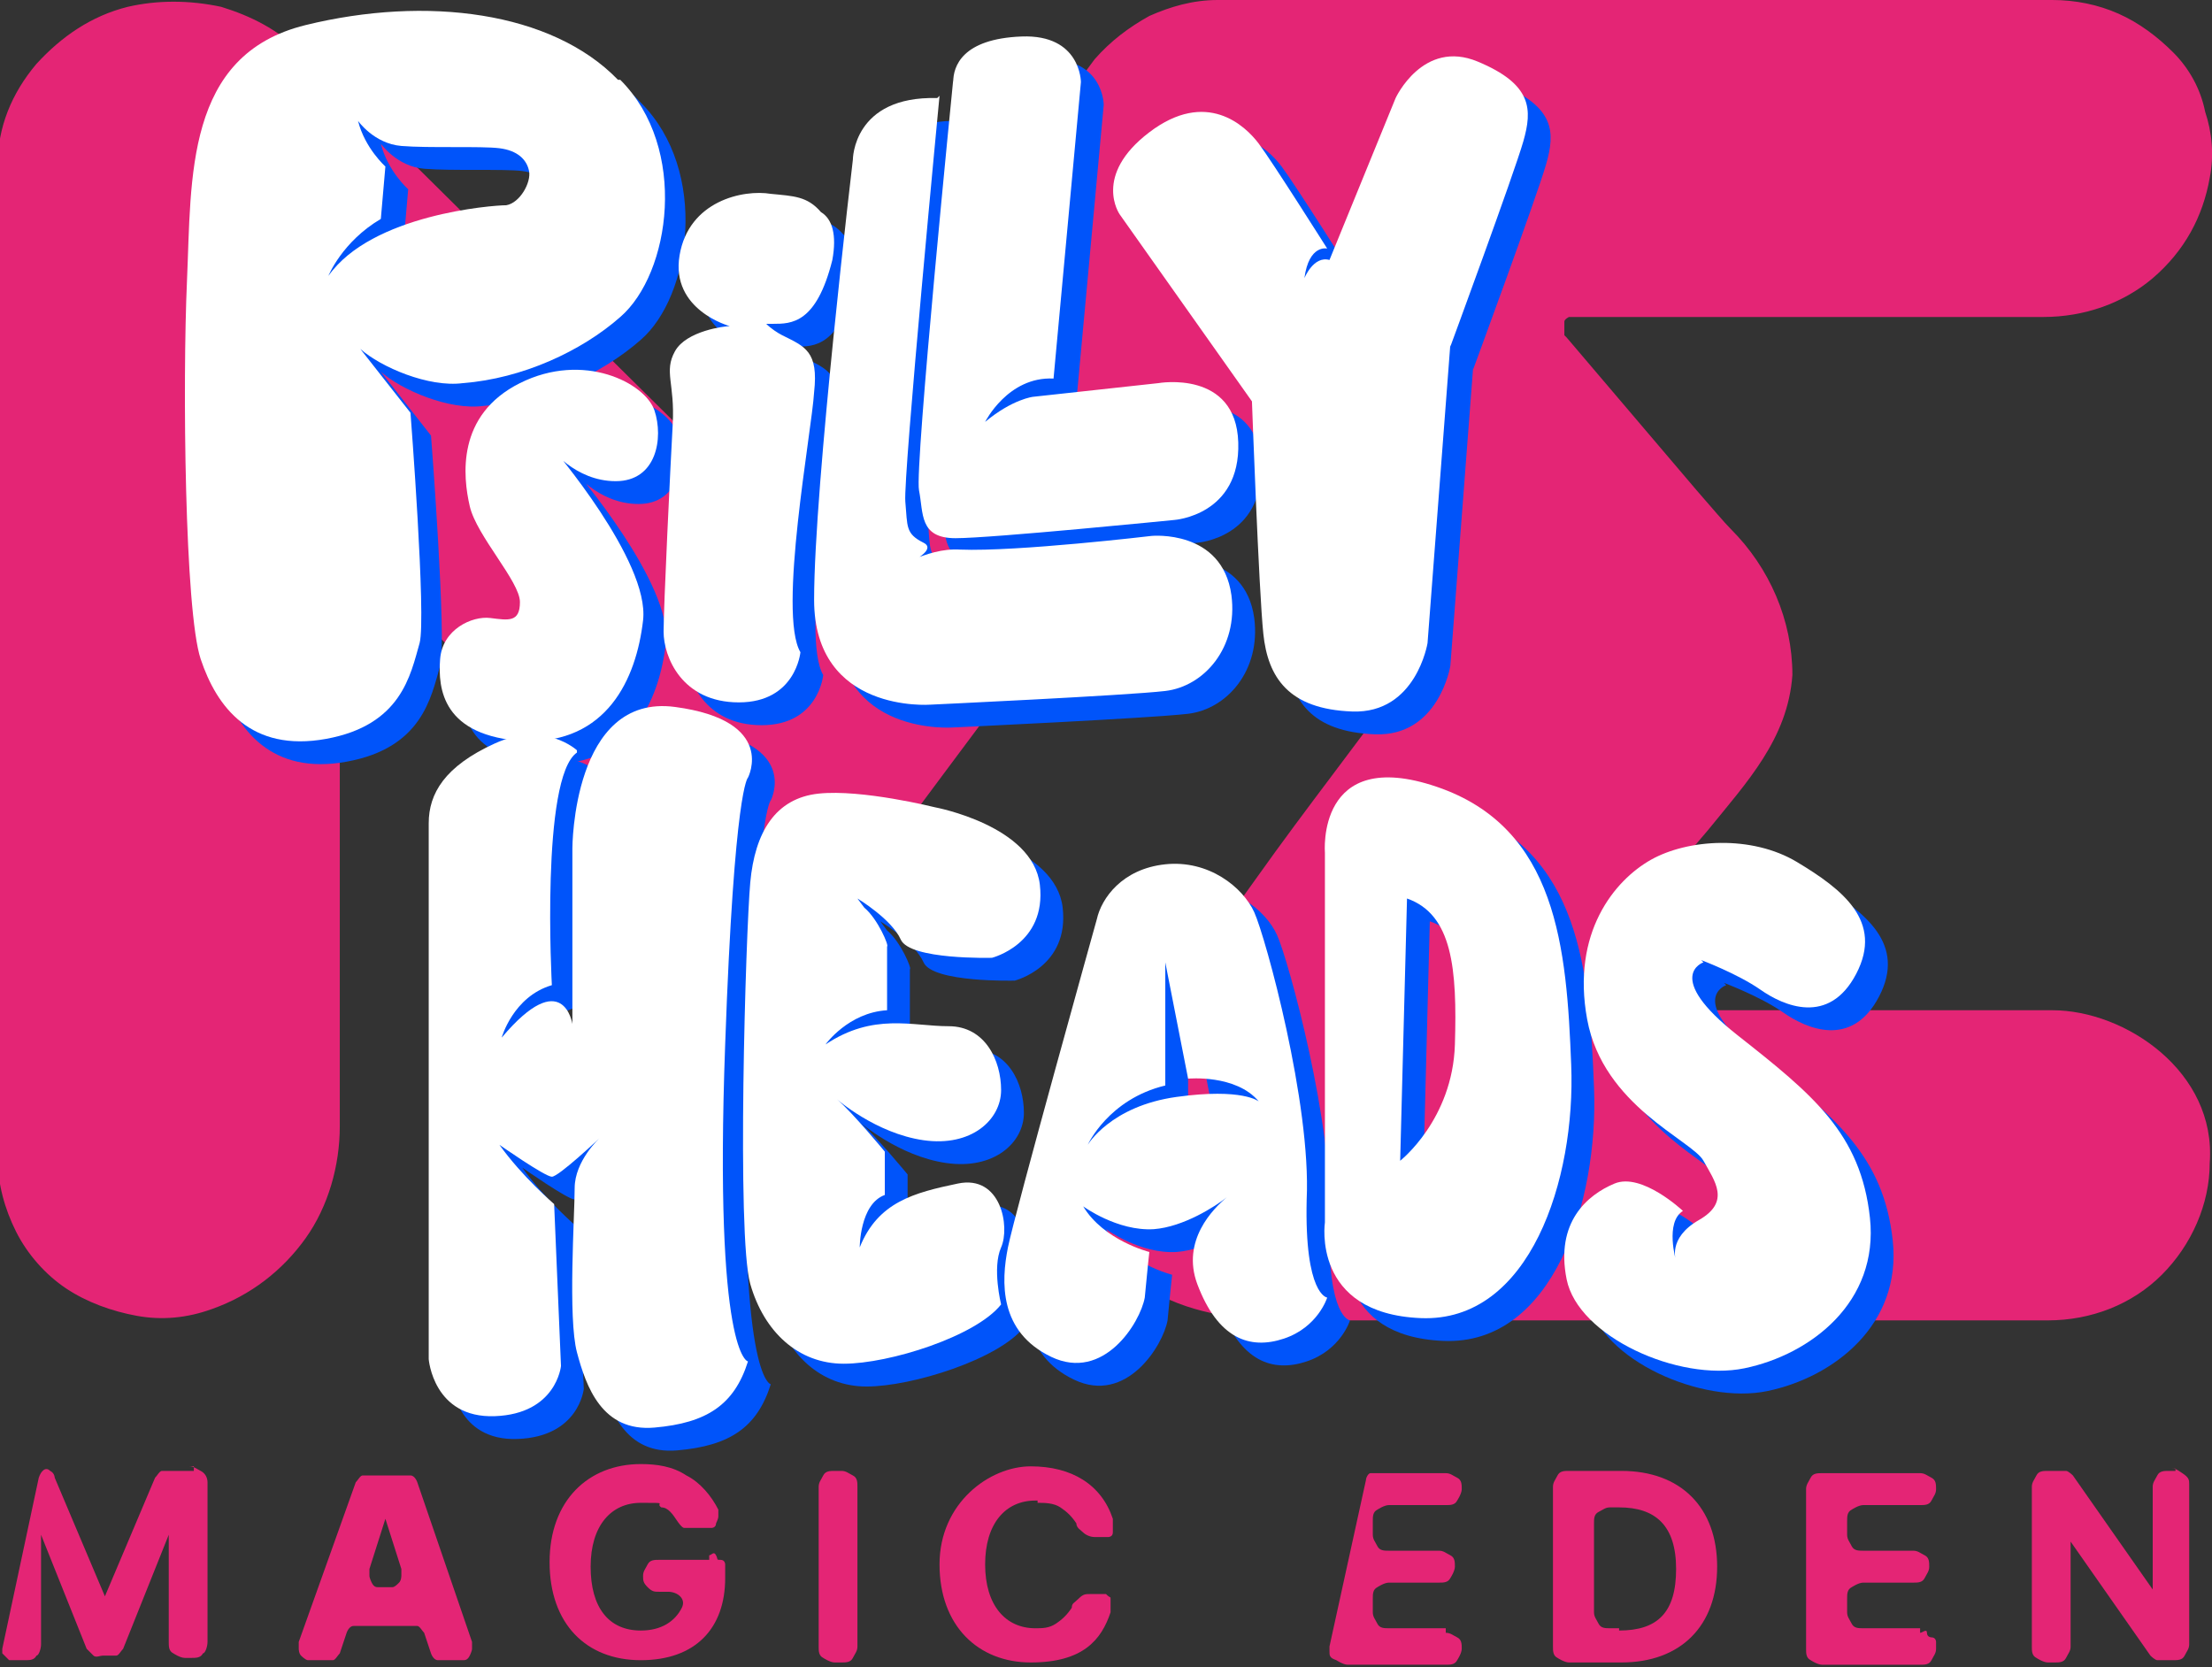 <?xml version="1.0" encoding="UTF-8"?>
<svg id="Layer_1" xmlns="http://www.w3.org/2000/svg" version="1.1" viewBox="0 0 97 73.1">
  <rect x="0" y="0" width="97" height="73.1" fill="#333333" stroke="none"/>
  <!-- Generator: Adobe Illustrator 29.1.0, SVG Export Plug-In . SVG Version: 2.1.0 Build 142)  -->
  <defs>
    <style>
      .st0 {
        fill: #e42575;
      }

      .st1 {
        fill: #fff;
      }

      .st2 {
        fill: #0054fa;
      }
    </style>
  </defs>
  <path class="st0" d="M68.7,14.8l5.7,6.7c.7.8,1.2,1.4,1.5,1.7,1.7,1.7,2.7,4,2.7,6.4-.2,2.8-2,4.7-3.7,6.8l-4,4.7-2.1,2.4s0,.2,0,.3v.3c0,0,0,.2.2.2h21c3.2,0,7.2,2.7,6.9,6.7,0,1.8-.8,3.6-2.1,4.9s-3.1,2-5,2h-32.5c-2.1,0-7.9.2-9.5-4.7-.3-1-.4-2.1,0-3.2.5-1.5,1.2-3,2.2-4.3,1.6-2.4,3.4-4.8,5.1-7.2,2.2-3.1,4.5-6,6.8-9.2,0-.1,0-.2,0-.4s0-.2,0-.4l-8.2-9.7s0-.1-.2-.2-.2,0-.3,0h-.3c0,0-.2.1-.2.2-2.2,2.9-11.9,15.9-13.9,18.6-2.1,2.6-7.1,2.8-10,0l-12.9-12.8s-.2-.1-.3-.2h-.3c-.1,0-.2.1-.3.2,0,.1-.1.2-.1.3v24.5c0,1.7-.5,3.5-1.5,4.9s-2.4,2.5-4.1,3.1c-1.1.4-2.2.5-3.3.3-1.1-.2-2.2-.6-3.1-1.2-.9-.6-1.7-1.5-2.2-2.5s-.8-2.1-.8-3.2V7.2c0-1.6.6-3.1,1.7-4.4C2.7,1.6,4,.7,5.6.3c1.3-.3,2.7-.3,4.1,0,1.3.4,2.5,1,3.5,2l19.8,19.6s0,.1.2.1h.4s0-.1.2-.2L48,2.6c.7-.8,1.5-1.4,2.4-1.9C51.3.3,52.3,0,53.4,0h36.6C91,0,92,.2,92.9.6c.9.4,1.7,1,2.4,1.7.7.7,1.2,1.6,1.4,2.6.3.9.4,1.9.2,2.9-.3,1.7-1.1,3.2-2.5,4.4-1.3,1.1-3,1.7-4.8,1.7h-20.8s-.2.1-.2.2v.6h0Z"/>
  <path class="st0" d="M63.4,71.4h-2.5c-.2,0-.4,0-.5-.2s-.2-.3-.2-.5v-.6c0-.2,0-.4.2-.5,0,0,.3-.2.5-.2h2.2c.2,0,.4,0,.5-.2,0,0,.2-.3.2-.5s0-.4-.2-.5-.3-.2-.5-.2h-2.2c-.2,0-.4,0-.5-.2s-.2-.3-.2-.5v-.6c0-.2,0-.4.2-.5,0,0,.3-.2.5-.2h2.5c.2,0,.4,0,.5-.2,0,0,.2-.3.2-.5s0-.4-.2-.5-.3-.2-.5-.2h-3c0,0-.2,0-.3,0s-.2.2-.2.3l-1.6,7.3v.2c0,.2,0,.3.3.4,0,0,.3.2.5.2h4.3c.2,0,.4,0,.5-.2,0,0,.2-.3.2-.5s0-.4-.2-.5-.3-.2-.5-.2h0v-.3Z"/>
  <path class="st0" d="M8.5,64.5h-1c-.2,0-.3,0-.4,0s-.2.2-.3.3l-2.2,5.2h0l-2.2-5.2c0,0,0-.2-.2-.3-.2-.2-.4,0-.5.3l-1.6,7.5v.2c0,0,.2.2.3.3h.7c.2,0,.4,0,.5-.2.1,0,.2-.3.2-.5v-4.8h0l2,5c0,0,.2.2.3.3s.3,0,.4,0h.2c.2,0,.3,0,.4,0s.2-.2.3-.3l2-5h0v4.7c0,.2,0,.4.2.5,0,0,.3.2.5.2h.3c.2,0,.4,0,.5-.2.1,0,.2-.3.2-.5v-7c0-.2-.1-.4-.3-.5s-.3-.2-.5-.2h.2Z"/>
  <path class="st0" d="M31.1,68.4h-2.2c-.2,0-.4,0-.5.2s-.2.3-.2.5,0,.3.2.5.3.2.5.2h.4c.4,0,.8.3.6.7-.3.6-.9,1-1.8,1-1.4,0-2.2-1-2.2-2.8s.9-2.8,2.2-2.8.6,0,.9.2c.3,0,.5.3.7.6,0,0,.2.3.3.3s.3,0,.5,0h.7s.2,0,.2-.2c0,0,.1-.2.1-.3v-.3c-.3-.6-.8-1.2-1.4-1.5-.6-.4-1.3-.5-2-.5-2.3,0-4,1.6-4,4.3s1.6,4.3,4,4.3,3.7-1.4,3.7-3.6v-.6s0-.2-.2-.2-.1,0-.2-.2-.2,0-.3,0h0Z"/>
  <path class="st0" d="M18.3,65c0,0-.1-.3-.3-.3s-.3,0-.4,0h-1.3c-.1,0-.3,0-.4,0-.1,0-.2.2-.3.3l-2.5,7v.3c0,0,0,.2.1.3,0,0,.2.2.3.2h.7c.1,0,.3,0,.4,0s.2-.2.3-.3l.3-.9c0,0,.1-.3.3-.3s.3,0,.4,0h2c.1,0,.3,0,.4,0s.2.2.3.3l.3.9c0,0,.1.3.3.3s.3,0,.4,0h.7c.1,0,.2,0,.3-.2,0,0,.1-.2.1-.3v-.3l-2.4-7h0ZM17,69.6h-.4c-.1,0-.2,0-.3-.2,0,0-.1-.2-.1-.3v-.3l.7-2.2h0l.7,2.2v.3c0,0,0,.2-.1.3s-.2.2-.3.2h-.3,0Z"/>
  <path class="st0" d="M36.9,64.5h-.3c-.2,0-.4,0-.5.2s-.2.3-.2.5v7c0,.2,0,.4.2.5,0,0,.3.2.5.2h.3c.2,0,.4,0,.5-.2s.2-.3.2-.5v-7c0-.2,0-.4-.2-.5s-.3-.2-.5-.2Z"/>
  <path class="st0" d="M45.5,65.9c.3,0,.7,0,1,.2s.5.4.7.7c0,.2.2.3.3.4s.3.2.5.2h.6s.2,0,.2-.2c0,0,0-.2,0-.3v-.3c-.5-1.5-1.8-2.3-3.6-2.3s-4,1.6-4,4.3,1.7,4.3,4,4.3,3.1-1,3.5-2.2v-.3c0-.1,0-.2,0-.3s0,0-.2-.2h-.7c-.2,0-.3,0-.5.2s-.3.2-.3.4c-.2.3-.4.5-.7.7s-.6.2-.9.2c-1.3,0-2.2-1-2.2-2.8s.9-2.8,2.2-2.8h.1Z"/>
  <path class="st0" d="M71.1,64.5h-2.3c-.2,0-.4,0-.5.2s-.2.3-.2.5v7c0,.2,0,.4.2.5,0,0,.3.2.5.2h2.3c2.6,0,4.2-1.6,4.2-4.2s-1.6-4.2-4.2-4.2h0ZM71,71.4h-.4c-.2,0-.4,0-.5-.2s-.2-.3-.2-.5v-3.9c0-.2,0-.4.2-.5s.3-.2.5-.2h.4c1.6,0,2.5.8,2.5,2.7s-.8,2.7-2.5,2.7h0Z"/>
  <path class="st0" d="M84.2,71.4h-2.5c-.2,0-.4,0-.5-.2s-.2-.3-.2-.5v-.6c0-.2,0-.4.2-.5,0,0,.3-.2.5-.2h2.2c.2,0,.4,0,.5-.2s.2-.3.2-.5,0-.4-.2-.5-.3-.2-.5-.2h-2.2c-.2,0-.4,0-.5-.2s-.2-.3-.2-.5v-.6c0-.2,0-.4.2-.5,0,0,.3-.2.5-.2h2.5c.2,0,.4,0,.5-.2s.2-.3.2-.5,0-.4-.2-.5-.3-.2-.5-.2h-4.3c-.2,0-.4,0-.5.2s-.2.3-.2.5v7c0,.2,0,.4.2.5,0,0,.3.2.5.2h4.3c.2,0,.4,0,.5-.2s.2-.3.2-.5v-.3s0-.2-.2-.2c0,0-.2,0-.2-.2s-.2,0-.3,0h0v-.2Z"/>
  <path class="st0" d="M95.4,64.5h-.3c-.2,0-.4,0-.5.2s-.2.3-.2.5v4.5h0l-3.5-5s-.2-.2-.3-.2h-.8c-.2,0-.4,0-.5.2s-.2.3-.2.5v7c0,.2,0,.4.2.5,0,0,.3.2.5.2h.3c.2,0,.4,0,.5-.2s.2-.3.2-.5v-4.6h0l3.5,5s.2.2.3.2h.7c.2,0,.4,0,.5-.2s.2-.3.2-.5v-7c0-.2,0-.3-.3-.5s-.3-.2-.5-.2h.2Z"/>
  <g>
    <g>
      <path class="st2" d="M75.6,43.1s1.6.6,2.6,1.3,3,1.6,4.2-.7-.6-3.7-2.6-4.9-4.8-1-6.4-.1-3.5,3.2-2.8,7,4.6,5.3,5.1,6.2,1.2,1.8-.2,2.6-1,1.8-1,1.8c0,0-.5-1.7.3-2.2,0,0-1.8-1.7-3-1.2s-2.6,1.7-2.1,4.2,4.9,4.5,7.8,3.9,5.9-2.9,5.5-6.6-2.5-5.4-5.8-8-1.5-3.2-1.5-3.2Z"/>
      <path class="st2" d="M69.9,47.7c-.2-5.1-.6-10.4-5.9-12.2-5.3-1.8-4.9,2.9-4.9,2.9v16.2s-.6,4,4.2,4.2,6.8-6.1,6.6-11.1ZM64.8,46.8c-.1,3.3-2.4,5.1-2.4,5.1l.3-11.5c2,.7,2.2,3.1,2.1,6.4Z"/>
      <path class="st2" d="M58.3,53.6c.2-4.2-1.8-11.5-2.3-12.6-.5-1.1-2-2.3-3.9-2.1-1.9.2-2.8,1.5-3,2.4,0,0-3.6,12.9-3.9,14.4-.3,1.5-.4,3.7,1.9,4.8s3.9-1.5,4.1-2.6c.1-1.1.2-2,.2-2,0,0-2-.5-2.9-2,0,0,1.5,1.1,3.1,1,1.3-.1,2.7-1,3.2-1.4-.6.5-2,1.9-1.3,3.8.9,2.4,2.3,2.9,3.8,2.4s1.9-1.8,1.9-1.8c0,0-1-.1-.9-4.3ZM52.6,49.1c-2.9.4-3.9,2.1-3.9,2.1,0,0,.9-2,3.4-2.6v-5.4l1,5.1s2.1-.2,3.1,1c0,0-.7-.6-3.6-.2Z"/>
      <path class="st2" d="M38.6,40.4s1.5.9,1.9,1.8,4,.8,4,.8c0,0,2.4-.6,2.1-3.2s-4.6-3.4-4.6-3.4c0,0-3.2-.8-5.1-.6s-2.8,1.7-3,3.9-.6,15.5,0,17.6,2.1,3.5,4.1,3.5,5.8-1.2,6.9-2.6c0,0-.4-1.6,0-2.5s0-3.2-1.9-2.8-3.5.8-4.3,2.8c0,0,0-1.9,1.1-2.3v-1.9s-1.4-1.7-2.1-2.3c0,0,1.7,1.5,3.8,1.8s3.4-.9,3.4-2.2-.7-2.8-2.3-2.8-3.3-.6-5.4.8c0,0,1-1.4,2.7-1.5v-2.8c.1,0-.4-1.2-1-1.7Z"/>
      <path class="st2" d="M26.3,33.9s-1.4-1.3-3.6-.3-2.9,2.2-2.9,3.5v23.5s.2,2.6,2.9,2.5,2.9-2.2,2.9-2.2l-.3-7.1s-1.4-1.2-2.4-2.6c0,0,2,1.4,2.3,1.4s2.1-1.7,2.1-1.7c0,0-1.1,1-1.1,2.2s-.3,5.7.1,7.2,1.1,3.5,3.4,3.3,3.5-1,4.1-2.9c0,0-1.5-.2-1-13.9.4-11.3,1-11.7,1-11.7,0,0,1.3-2.5-3.2-3.1s-4.5,6.2-4.5,6.2v7.7c0,0-.4-2.6-3.1.6,0,0,.5-1.8,2.2-2.3,0,0-.5-9.1,1.1-10.2Z"/>
    </g>
    <g>
      <path class="st2" d="M64.6,16.1l-1,13.1s-.5,3.1-3.3,3-3.7-1.5-3.9-3.4-.5-10.2-.5-10.2l-5.8-8.2s-1.2-1.7,1.3-3.6,4.2-.3,4.8.5,3,4.6,3,4.6c0,0-.8-.2-1,1.3,0,0,.4-1,1.1-.8l2.9-7.1s1.2-2.6,3.6-1.6,2.4,2.1,2,3.5-3.2,9-3.2,9Z"/>
      <path class="st2" d="M42.8,4.5s-1.7,17-1.5,18,0,2.1,1.6,2.1,9.6-.8,9.6-.8c0,0,2.9-.2,2.8-3.4-.1-3.2-3.5-2.6-3.5-2.6l-5.5.6s-.9.1-2.1,1.1c0,0,1-2,3-1.9l1.2-13s0-2.1-2.6-2-3,1.3-3,2Z"/>
      <path class="st2" d="M42.2,5.2s-1.6,16.7-1.5,17.8,0,1.4.8,1.8-1.5,1.3-1.5,1.3c0,0,1.6-1.1,3.1-1,2.5.1,8.4-.6,8.4-.6,0,0,3.1-.3,3.5,2.6.3,2.3-1.2,4-2.9,4.2s-10.3.6-10.3.6c0,0-5.1.4-5.1-4.6s1.7-19.3,1.7-19.3c0,0,0-2.8,3.7-2.7Z"/>
      <path class="st2" d="M36.7,18.2c.2-1.8-.4-2-1.4-2.5-.2-.1-.5-.3-.7-.5.1,0,.2,0,.3,0,.8,0,1.9,0,2.6-2.8.2-1.1,0-1.8-.5-2.1-.6-.7-1.2-.7-2.2-.8-1.2-.2-3.6.3-4,2.7-.4,2.4,2.2,3.1,2.2,3.1-.2,0-1.9.2-2.4,1.1s0,1.4-.1,3.2-.4,8-.4,9.1c0,1.1.8,3.1,3.3,3.1,2.5,0,2.7-2.2,2.7-2.2-1-1.7.5-9.7.6-11.4Z"/>
      <path class="st2" d="M25.2,20.6s4.3,5,4,7.6-1.6,5.4-5.2,5.3c-3.6-.2-3.8-2.3-3.7-3.6s1.4-1.9,2.2-1.8,1.3.2,1.3-.7-1.9-2.9-2.2-4.2-.6-4,2.2-5.4,5.5,0,5.9,1.2.1,3.1-1.7,3.1-2.9-1.5-2.9-1.5Z"/>
      <path class="st2" d="M28.1,4.5c-2.9-3.1-8.4-3.7-13.8-2.4-5.3,1.3-5,6.7-5.2,11.2-.2,4.5-.1,14.5.6,16.6s2.2,4.1,5.5,3.5c3.3-.6,3.7-2.8,4.1-4.2.3-1.1-.4-10.1-.4-10.1l-2.2-2.8c.9.8,3,1.7,4.5,1.5,2.6-.2,5.2-1.4,6.9-2.9,2.2-1.9,3-7.4,0-10.4ZM23.2,10c-.6,0-5.9.4-7.8,3.1,0,0,.6-1.5,2.3-2.5l.2-2.3s-.9-.8-1.2-2c0,0,.7,1,1.9,1.1s3.5,0,4.3.1,1.2.5,1.3,1-.4,1.4-1,1.5Z"/>
    </g>
  </g>
  <g>
    <g>
      <path class="st1" d="M74.6,42.1s1.6.6,2.6,1.3,3,1.6,4.2-.7-.6-3.7-2.6-4.9-4.8-1-6.4-.1-3.5,3.2-2.8,7,4.6,5.3,5.1,6.2,1.2,1.8-.2,2.6-1,1.8-1,1.8c0,0-.5-1.7.3-2.2,0,0-1.8-1.7-3-1.2s-2.6,1.7-2.1,4.2,4.9,4.5,7.8,3.9,5.9-2.9,5.5-6.6-2.5-5.4-5.8-8-1.5-3.2-1.5-3.2Z"/>
      <path class="st1" d="M68.9,46.7c-.2-5.1-.6-10.4-5.9-12.2-5.3-1.8-4.9,2.9-4.9,2.9v16.2s-.6,4,4.2,4.2,6.8-6.1,6.6-11.1ZM63.8,45.8c-.1,3.3-2.4,5.1-2.4,5.1l.3-11.5c2,.7,2.2,3.1,2.1,6.4Z"/>
      <path class="st1" d="M57.3,52.6c.2-4.2-1.8-11.5-2.3-12.6-.5-1.1-2-2.3-3.9-2.1-1.9.2-2.8,1.5-3,2.4,0,0-3.6,12.9-3.9,14.4-.3,1.5-.4,3.7,1.9,4.8s3.9-1.5,4.1-2.6c.1-1.1.2-2,.2-2,0,0-2-.5-2.9-2,0,0,1.5,1.1,3.1,1,1.3-.1,2.7-1,3.2-1.4-.6.5-2,1.9-1.3,3.8.9,2.4,2.3,2.9,3.8,2.4s1.9-1.8,1.9-1.8c0,0-1-.1-.9-4.3ZM51.6,48.1c-2.9.4-3.9,2.1-3.9,2.1,0,0,.9-2,3.4-2.6v-5.4l1,5.1s2.1-.2,3.1,1c0,0-.7-.6-3.6-.2Z"/>
      <path class="st1" d="M37.6,39.4s1.5.9,1.9,1.8,4,.8,4,.8c0,0,2.4-.6,2.1-3.2s-4.6-3.4-4.6-3.4c0,0-3.2-.8-5.1-.6s-2.8,1.7-3,3.9-.6,15.5,0,17.6,2.1,3.5,4.1,3.5,5.8-1.2,6.9-2.6c0,0-.4-1.6,0-2.5s0-3.2-1.9-2.8-3.5.8-4.3,2.8c0,0,0-1.9,1.1-2.3v-1.9s-1.4-1.7-2.1-2.3c0,0,1.7,1.5,3.8,1.8s3.4-.9,3.4-2.2-.7-2.8-2.3-2.8-3.3-.6-5.4.8c0,0,1-1.4,2.7-1.5v-2.8c.1,0-.4-1.2-1-1.7Z"/>
      <path class="st1" d="M25.3,32.9s-1.4-1.3-3.6-.3-2.9,2.2-2.9,3.5v23.5s.2,2.6,2.9,2.5,2.9-2.2,2.9-2.2l-.3-7.1s-1.4-1.2-2.4-2.6c0,0,2,1.4,2.3,1.4s2.1-1.7,2.1-1.7c0,0-1.1,1-1.1,2.2s-.3,5.7.1,7.2,1.1,3.5,3.4,3.3,3.5-1,4.1-2.9c0,0-1.5-.2-1-13.9.4-11.3,1-11.7,1-11.7,0,0,1.3-2.5-3.2-3.1s-4.5,6.2-4.5,6.2v7.7c0,0-.4-2.6-3.1.6,0,0,.5-1.8,2.2-2.3,0,0-.5-9.1,1.1-10.2Z"/>
    </g>
    <g>
      <path class="st1" d="M63.6,15.1l-1,13.1s-.5,3.1-3.3,3-3.7-1.5-3.9-3.4-.5-10.2-.5-10.2l-5.8-8.2s-1.2-1.7,1.3-3.6,4.2-.3,4.8.5,3,4.6,3,4.6c0,0-.8-.2-1,1.3,0,0,.4-1,1.1-.8l2.9-7.1s1.2-2.6,3.6-1.6,2.4,2.1,2,3.5-3.2,9-3.2,9Z"/>
      <path class="st1" d="M41.8,3.5s-1.7,17-1.5,18,0,2.1,1.6,2.1,9.6-.8,9.6-.8c0,0,2.9-.2,2.8-3.4-.1-3.2-3.5-2.6-3.5-2.6l-5.5.6s-.9.1-2.1,1.1c0,0,1-2,3-1.9l1.2-13s0-2.1-2.6-2-3,1.3-3,2Z"/>
      <path class="st1" d="M41.2,4.2s-1.6,16.7-1.5,17.8,0,1.4.8,1.8-1.5,1.3-1.5,1.3c0,0,1.6-1.1,3.1-1,2.5.1,8.4-.6,8.4-.6,0,0,3.1-.3,3.5,2.6.3,2.3-1.2,4-2.9,4.2s-10.3.6-10.3.6c0,0-5.1.4-5.1-4.6s1.7-19.3,1.7-19.3c0,0,0-2.8,3.7-2.7Z"/>
      <path class="st1" d="M35.7,17.2c.2-1.8-.4-2-1.4-2.5-.2-.1-.5-.3-.7-.5.1,0,.2,0,.3,0,.8,0,1.9,0,2.6-2.8.2-1.1,0-1.8-.5-2.1-.6-.7-1.2-.7-2.2-.8-1.2-.2-3.6.3-4,2.7-.4,2.4,2.2,3.1,2.2,3.1-.2,0-1.9.2-2.4,1.1s0,1.4-.1,3.2-.4,8-.4,9.1c0,1.1.8,3.1,3.3,3.1,2.5,0,2.7-2.2,2.7-2.2-1-1.7.5-9.7.6-11.4Z"/>
      <path class="st1" d="M24.2,19.6s4.3,5,4,7.6-1.6,5.4-5.2,5.3c-3.6-.2-3.8-2.3-3.7-3.6s1.4-1.9,2.2-1.8,1.3.2,1.3-.7-1.9-2.9-2.2-4.2-.6-4,2.2-5.4,5.5,0,5.9,1.2.1,3.1-1.7,3.1-2.9-1.5-2.9-1.5Z"/>
      <path class="st1" d="M27.1,3.5C24.2.5,18.7-.2,13.4,1.1c-5.3,1.3-5,6.7-5.2,11.2-.2,4.5-.1,14.5.6,16.6s2.2,4.1,5.5,3.5c3.3-.6,3.7-2.8,4.1-4.2.3-1.1-.4-10.1-.4-10.1l-2.2-2.8c.9.8,3,1.7,4.5,1.5,2.6-.2,5.2-1.4,6.9-2.9,2.2-1.9,3-7.4,0-10.4ZM22.2,9c-.6,0-5.9.4-7.8,3.1,0,0,.6-1.5,2.3-2.5l.2-2.3s-.9-.8-1.2-2c0,0,.7,1,1.9,1.1s3.5,0,4.3.1,1.2.5,1.3,1-.4,1.4-1,1.5Z"/>
    </g>
  </g>
</svg>